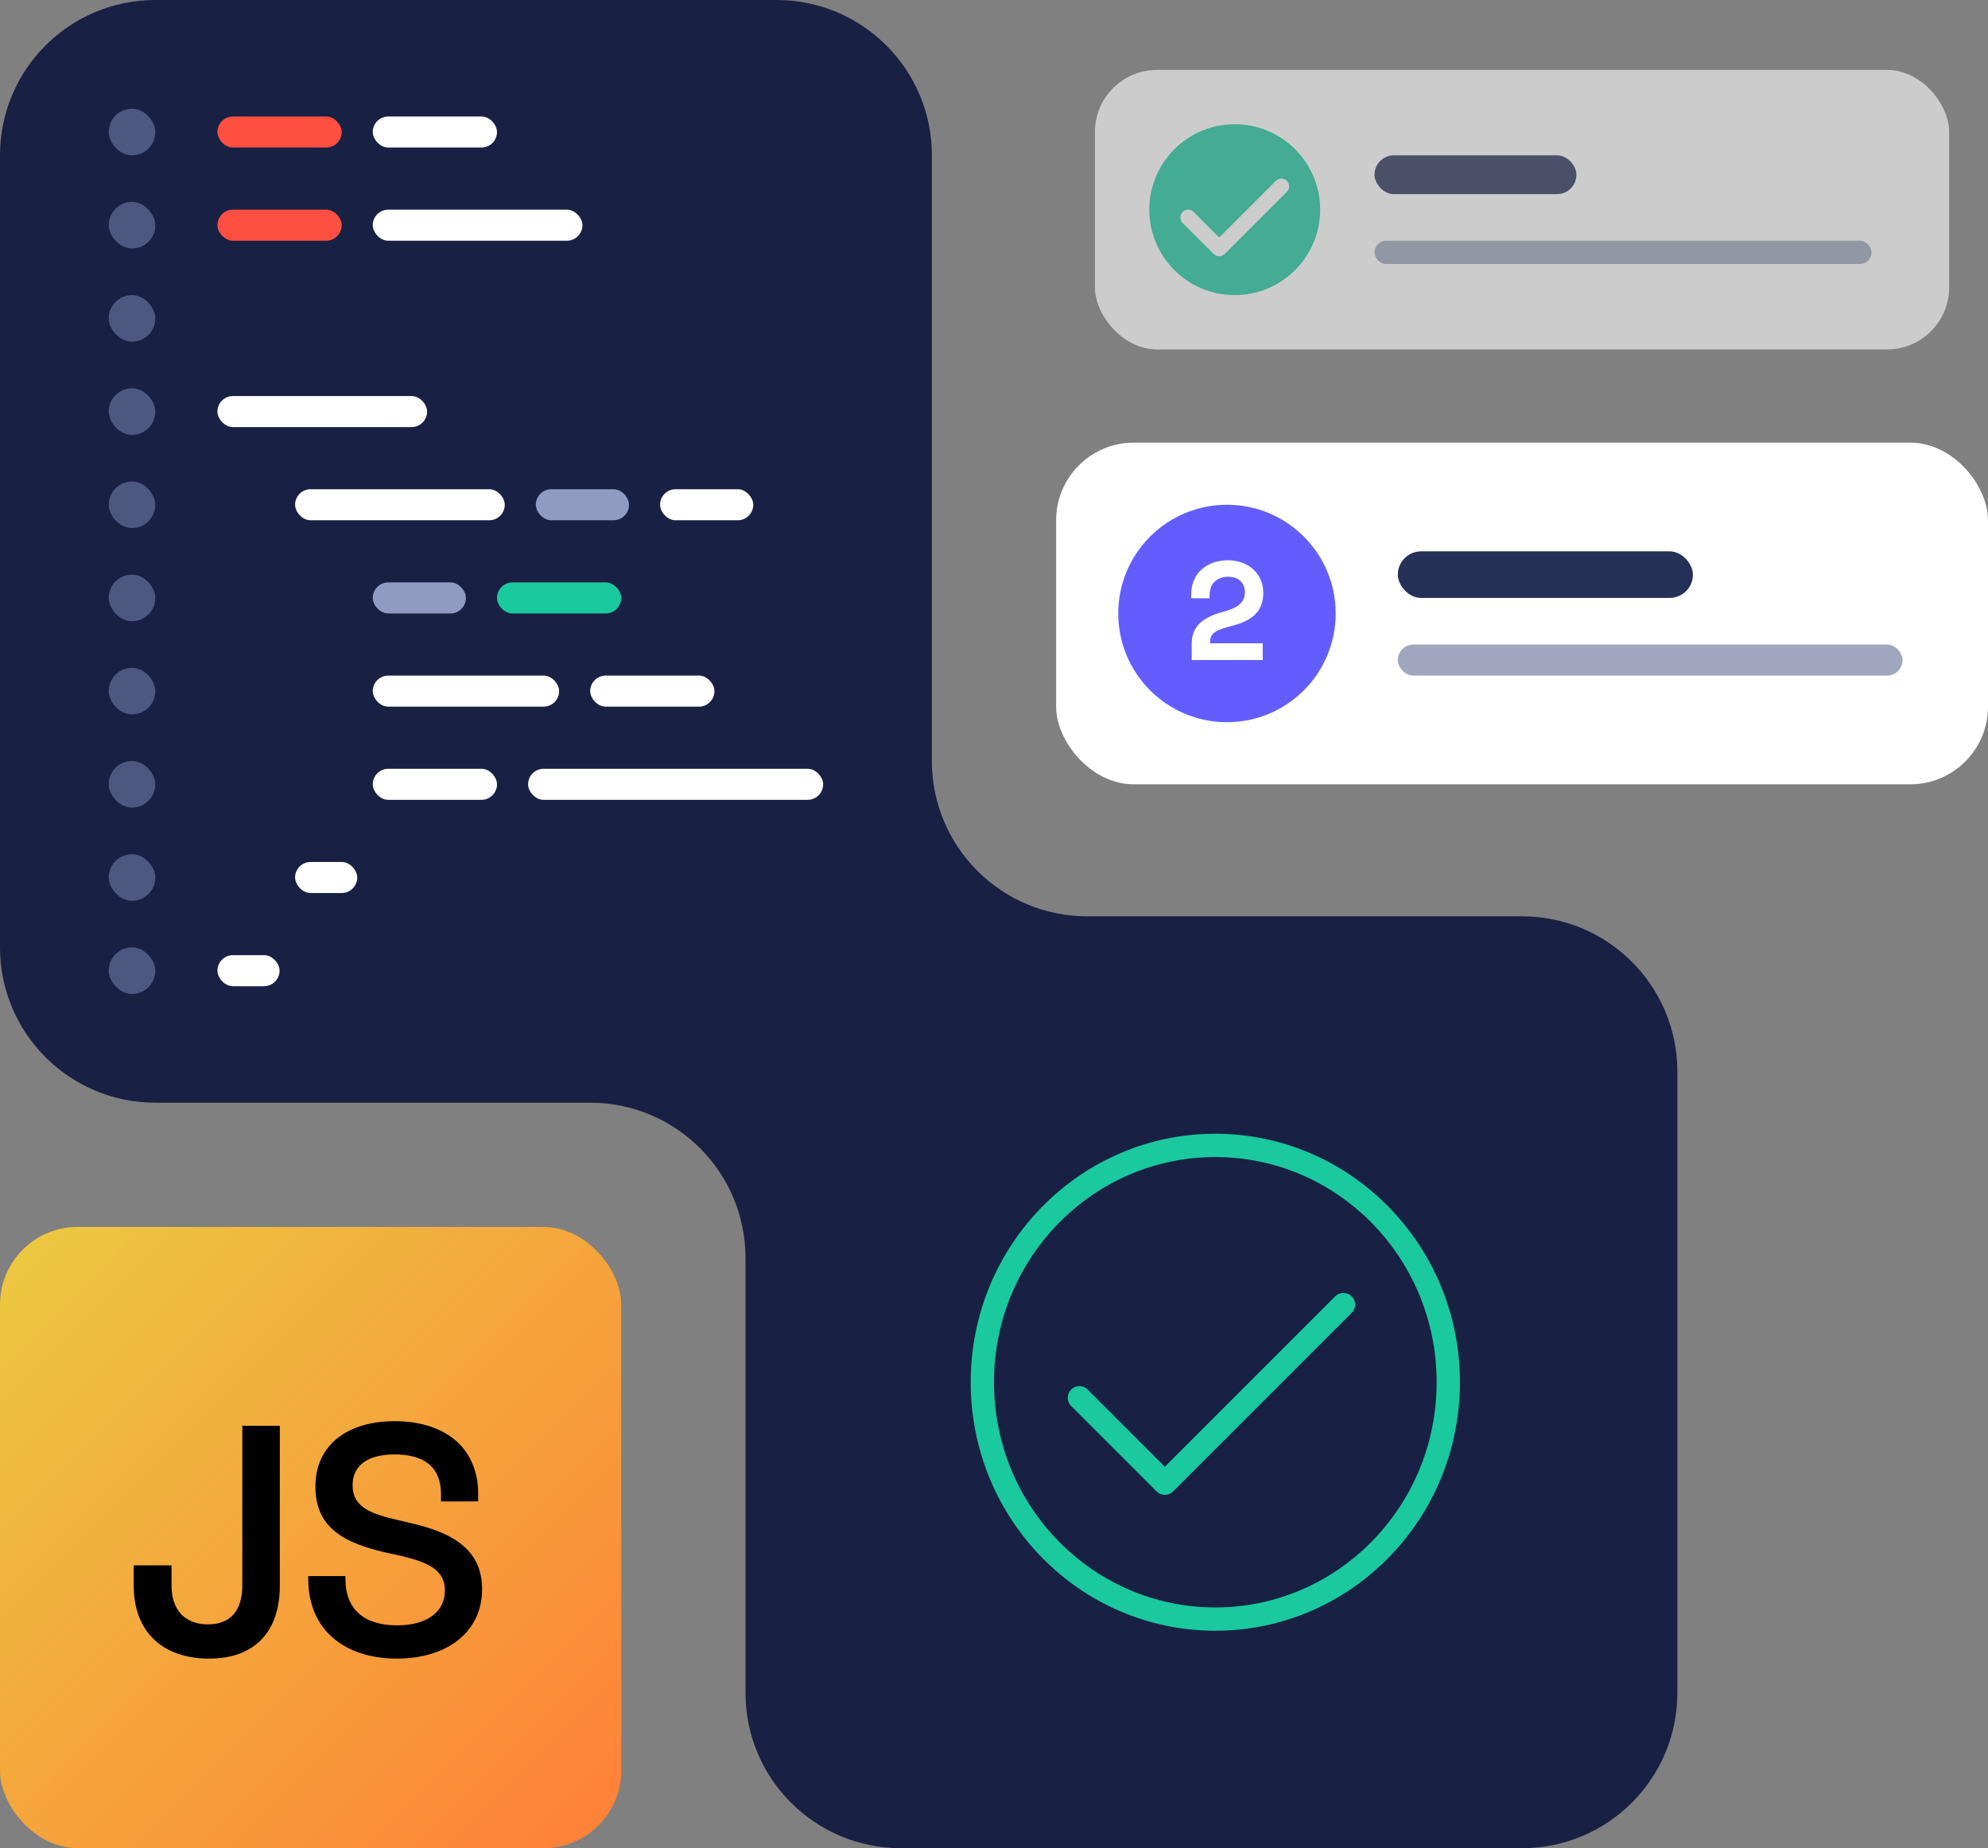 <svg width="256" height="238" viewBox="0 0 256 238" fill="none" xmlns="http://www.w3.org/2000/svg">
<rect x="0" y="0" width="256" height="238" fill="#808080" stroke="none"/>
<g opacity="0.6">
<rect x="141" y="9" width="110" height="36" rx="8" fill="white"/>
<circle cx="159" cy="27" r="11" fill="#1BC99F"/>
<path d="M153 28L157 32L165 24" stroke="white" stroke-width="2" stroke-linecap="round" stroke-linejoin="round"/>
<rect x="177" y="20" width="26" height="5" rx="2.5" fill="#253056"/>
<rect x="177" y="31" width="64" height="3" rx="1.5" fill="#9FA6BD"/>
</g>
<rect x="136" y="57" width="120" height="44" rx="10" fill="white"/>
<circle cx="158" cy="79" r="14" fill="#635DFF"/>
<path d="M153.389 76.612V77.044H155.765V76.648C155.765 75.01 156.863 74.272 158.159 74.272C159.455 74.272 160.301 75.01 160.301 76.252C160.301 77.728 159.221 78.322 157.421 78.808C155.099 79.438 153.461 80.554 153.461 82.84V85H162.605V82.84H155.837V82.624C155.837 81.454 156.773 81.076 158.537 80.626C161.183 79.96 162.677 78.808 162.677 76.324C162.677 73.732 160.571 72.148 158.123 72.148C155.567 72.148 153.389 73.66 153.389 76.612Z" fill="white"/>
<rect x="180" y="71" width="38" height="6" rx="3" fill="#253056"/>
<rect x="180" y="83" width="65" height="4" rx="2" fill="#9FA6BD"/>
<rect y="158" width="80" height="80" rx="10" fill="url(#paint0_linear)"/>
<path d="M36.034 183.6H31.204V204.18C31.204 207.288 29.776 209.178 26.794 209.178C23.728 209.178 22.09 207.246 22.09 204.18V201.576H17.218V204.18C17.218 210.144 20.956 213.588 26.92 213.588C32.674 213.588 36.034 210.27 36.034 204.18V183.6ZM50.824 183.012C44.65 183.012 40.618 186.162 40.618 191.412C40.618 196.62 44.062 198.678 49.9 199.98L51.286 200.274C55.108 201.156 57.292 202.122 57.292 204.81C57.292 207.456 55.15 209.304 51.118 209.304C47.044 209.304 44.482 207.372 44.482 203.34V202.962H39.694V203.34C39.694 209.934 44.44 213.588 51.118 213.588C57.796 213.588 62.08 209.976 62.08 204.684C62.08 199.392 58.132 197.25 52.252 195.99L50.866 195.654C47.17 194.814 45.406 193.764 45.406 191.244C45.406 188.766 47.296 187.296 50.824 187.296C54.436 187.296 56.788 188.766 56.788 192.42V193.344H61.576V192.42C61.576 186.162 56.998 183.012 50.824 183.012Z" fill="black"/>
<path d="M0 20C0 8.954 8.954 0 20 0H100C111.046 0 120 8.954 120 20V98C120 109.046 128.954 118 140 118H196C207.046 118 216 126.954 216 138V218C216 229.046 207.046 238 196 238H116C104.954 238 96 229.046 96 218V162C96 150.954 87.046 142 76 142H20C8.954 142 0 133.046 0 122V20Z" fill="#182144"/>
<path d="M186.5 178C186.5 194.867 173.046 208.5 156.5 208.5C139.954 208.5 126.5 194.867 126.5 178C126.5 161.133 139.954 147.5 156.5 147.5C173.046 147.5 186.5 161.133 186.5 178Z" stroke="#1BC99F" stroke-width="3"/>
<path d="M139 180L150 191L173 168" stroke="#1BC99F" stroke-width="3" stroke-linecap="round" stroke-linejoin="round"/>
<rect x="14" y="50" width="6" height="6" rx="3" fill="#4D5880"/>
<rect x="28" y="51" width="27" height="4" rx="2" fill="white"/>
<rect x="14" y="26" width="6" height="6" rx="3" fill="#4D5880"/>
<rect x="28" y="27" width="16" height="4" rx="2" fill="#FF4F40"/>
<rect x="48" y="27" width="27" height="4" rx="2" fill="white"/>
<rect x="14" y="38" width="6" height="6" rx="3" fill="#4D5880"/>
<rect x="14" y="14" width="6" height="6" rx="3" fill="#4D5880"/>
<rect x="28" y="15" width="16" height="4" rx="2" fill="#FF4F40"/>
<rect x="48" y="15" width="16" height="4" rx="2" fill="white"/>
<rect x="14" y="62" width="6" height="6" rx="3" fill="#4D5880"/>
<rect x="38" y="63" width="27" height="4" rx="2" fill="white"/>
<rect x="69" y="63" width="12" height="4" rx="2" fill="#909BC2"/>
<rect x="85" y="63" width="12" height="4" rx="2" fill="white"/>
<rect x="14" y="74" width="6" height="6" rx="3" fill="#4D5880"/>
<rect x="48" y="75" width="12" height="4" rx="2" fill="#909BC2"/>
<rect x="64" y="75" width="16" height="4" rx="2" fill="#1BC99F"/>
<rect x="14" y="86" width="6" height="6" rx="3" fill="#4D5880"/>
<rect x="48" y="87" width="24" height="4" rx="2" fill="white"/>
<rect x="76" y="87" width="16" height="4" rx="2" fill="white"/>
<rect x="14" y="98" width="6" height="6" rx="3" fill="#4D5880"/>
<rect x="48" y="99" width="16" height="4" rx="2" fill="white"/>
<rect x="68" y="99" width="38" height="4" rx="2" fill="white"/>
<rect x="14" y="110" width="6" height="6" rx="3" fill="#4D5880"/>
<rect x="38" y="111" width="8" height="4" rx="2" fill="white"/>
<rect x="14" y="122" width="6" height="6" rx="3" fill="#4D5880"/>
<rect x="28" y="123" width="8" height="4" rx="2" fill="white"/>
<defs>
<linearGradient id="paint0_linear" x1="0" y1="158" x2="80" y2="238" gradientUnits="userSpaceOnUse">
<stop stop-color="#EBCA40"/>
<stop offset="1" stop-color="#FF7F38"/>
</linearGradient>
</defs>
</svg>
